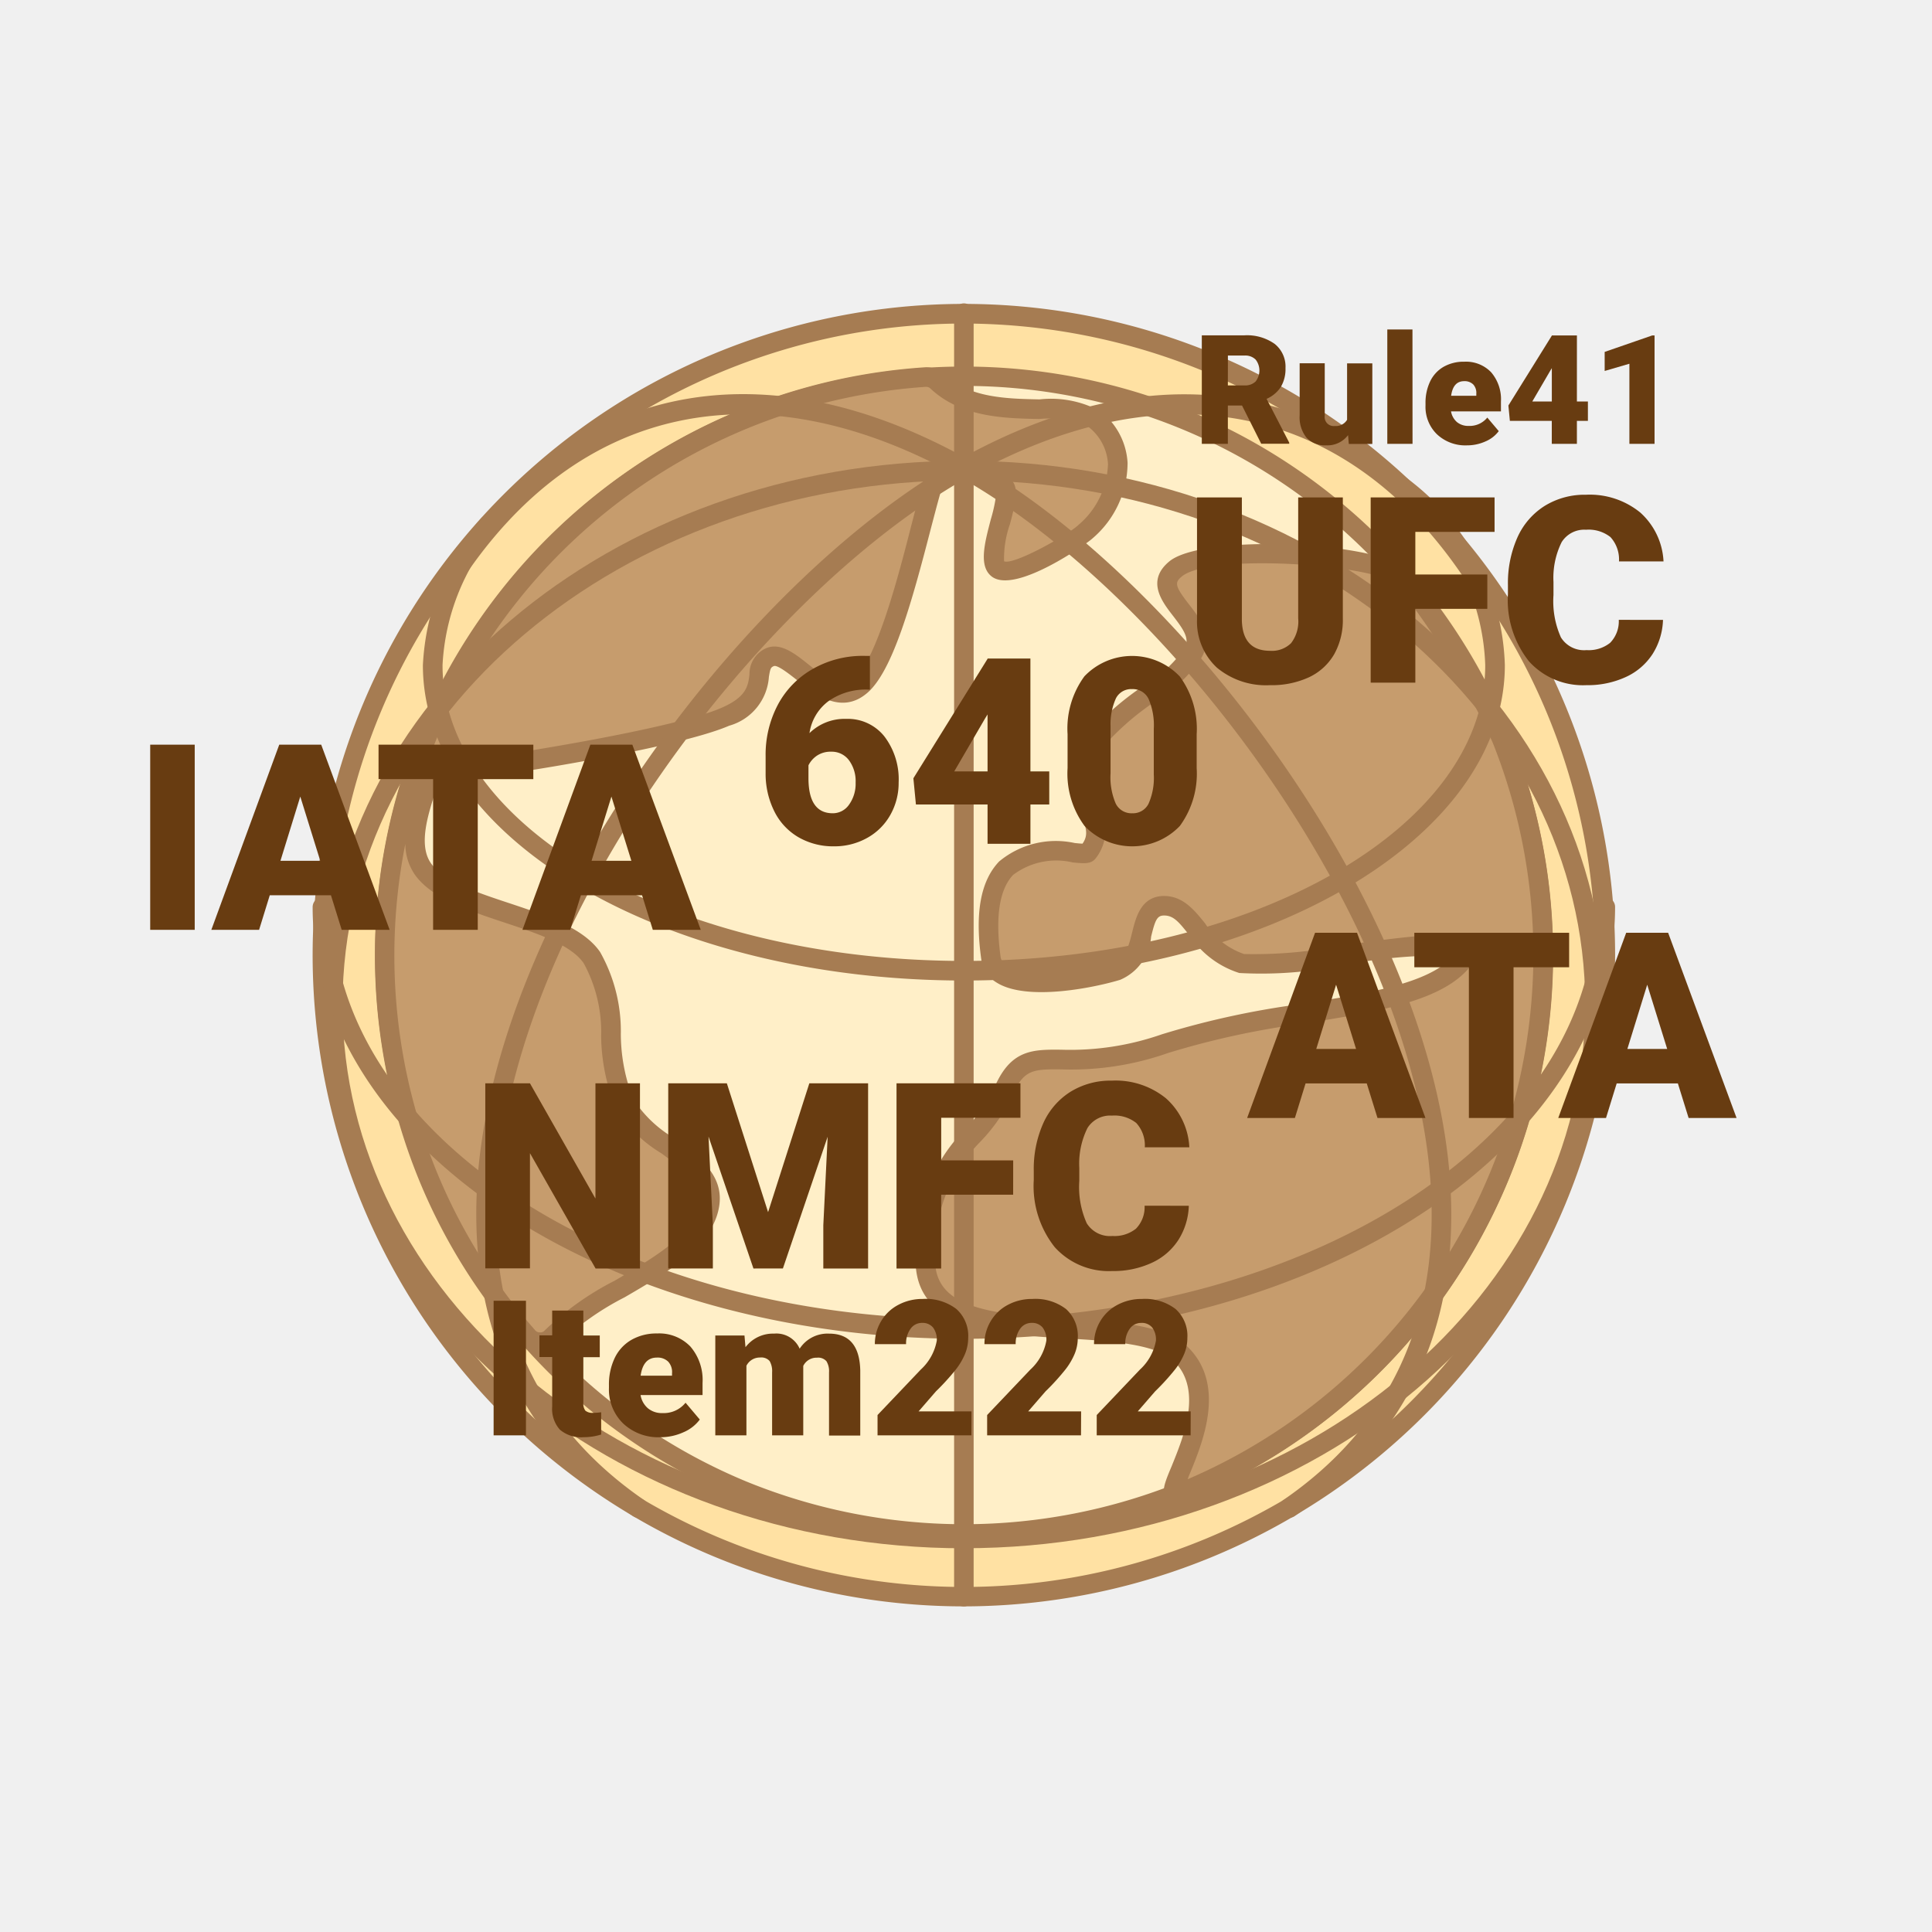 <svg xmlns="http://www.w3.org/2000/svg" width="89" height="89" viewBox="0 0 89 89">
  <rect id="chohoke_238" data-name="長方形 238" width="89" height="89" fill="#f0f0f0"/>
  <g id="group_2808" data-name="group 2808" transform="translate(-108.292 -11.779)">
    <g id="group_2800" data-name="group 2800">
      <path id="path_10926" data-name="path 10926" d="M152.7,26.236A29.546,29.546,0,1,0,182.24,55.782,29.541,29.541,0,0,0,152.7,26.236Z" fill="#ffe1a3" fill-rule="evenodd"/>
      <path id="path_10927" data-name="path 10927" d="M152.7,26.684a29.1,29.1,0,1,0,29.088,29.1,29.134,29.134,0,0,0-29.088-29.1Zm0,59.095a30,30,0,1,1,29.994-30A30.038,30.038,0,0,1,152.7,85.779Z" fill="#a67c52" fill-rule="evenodd"/>
      <path id="path_10928" data-name="path 10928" d="M171.551,36.918a26.688,26.688,0,1,0,7.817,18.864,26.419,26.419,0,0,0-2.025-10.2A26.8,26.8,0,0,0,171.551,36.918Z" fill="#ffefc8" fill-rule="evenodd"/>
      <path id="path_10929" data-name="path 10929" d="M152.7,29.557a26.234,26.234,0,0,0-10.037,50.465,26.5,26.5,0,0,0,20.063,0A26.225,26.225,0,0,0,152.7,29.557Zm0,53.35a27.134,27.134,0,0,1-10.383-52.2,27.385,27.385,0,0,1,20.754,0,27.128,27.128,0,0,1-10.371,52.2Z" fill="#a67c52" fill-rule="evenodd"/>
      <path id="path_10930" data-name="path 10930" d="M172.977,38.437a34.99,34.99,0,0,1,4.48,7.383,26.705,26.705,0,0,1-14.812,34.732c-1.308.528,2.42-3.894.115-6.325s-12.1.391-11.833-4.611,2.455-4.979,3.6-7.591,2.53-.5,7.429-2.17,11.414-1.423,13.54-3.647-8.131.428-10.015-.043-2.263-2.735-3.625-2.659-.587,2.517-2.086,2.981c-1.515.464-5.577,1.174-5.831-.555-.954-6.618,4.162-4.527,4.47-4.887,1.345-1.557-1.6-2.8.214-5,1.833-2.209,3.64-2.6,4.6-4.14s-2.24-2.718-.763-3.922C163.918,36.78,171.961,37.248,172.977,38.437Z" fill="#c69c6d" fill-rule="evenodd"/>
      <path id="path_10931" data-name="path 10931" d="M156.957,61.039c-1.116,0-1.528.073-2.011,1.167a7.948,7.948,0,0,1-1.525,2.2,7.181,7.181,0,0,0-2.049,5.235c-.127,2.356,2.34,2.674,6.107,2.9,2.343.134,4.556.264,5.614,1.373,1.665,1.756.584,4.353.012,5.746a2.251,2.251,0,0,0-.1.261,26.319,26.319,0,0,0,14.051-33.93,35.234,35.234,0,0,0-4.416-7.261h0c-.817-.939-8.553-1.495-9.9-.4-.334.276-.346.425.3,1.258.51.648,1.2,1.534.56,2.554a6.833,6.833,0,0,1-2.049,1.921,12.14,12.14,0,0,0-2.569,2.268,1.958,1.958,0,0,0-.143,2.459,2.13,2.13,0,0,1-.088,2.549c-.214.251-.521.219-1.043.169a3.3,3.3,0,0,0-2.746.575c-.637.676-.829,1.949-.575,3.787a.562.562,0,0,0,.3.41c.89.568,3.449.233,4.948-.222.483-.15.636-.606.813-1.335.169-.683.4-1.611,1.388-1.668.916-.039,1.451.617,1.973,1.265a3.488,3.488,0,0,0,1.793,1.408,20.831,20.831,0,0,0,4.5-.392c4-.568,5.665-.725,6.06.054.176.338.062.714-.333,1.132-1.373,1.423-4.173,1.875-7.419,2.4a38.666,38.666,0,0,0-6.3,1.361,13.421,13.421,0,0,1-4.9.759Zm5.511,20.007a.526.526,0,0,1-.4-.161c-.319-.319-.139-.768.2-1.569.522-1.293,1.427-3.452.154-4.782-.8-.852-2.938-.975-5-1.1-3.344-.192-7.137-.415-6.946-3.847a7.938,7.938,0,0,1,2.263-5.781,7.074,7.074,0,0,0,1.377-1.964c.749-1.718,1.753-1.722,3.091-1.706a12.791,12.791,0,0,0,4.607-.71,39.281,39.281,0,0,1,6.451-1.4c2.954-.471,5.749-.92,6.9-2.128.039-.038.061-.069.088-.1a24.285,24.285,0,0,0-5.025.43,18.509,18.509,0,0,1-4.848.373,4.3,4.3,0,0,1-2.278-1.715c-.483-.6-.736-.955-1.224-.932-.29.015-.38.237-.559.978a2.357,2.357,0,0,1-1.423,1.983c-1.109.34-4.289,1.02-5.7.123A1.48,1.48,0,0,1,153.5,56c-.307-2.152-.039-3.637.817-4.535a4.087,4.087,0,0,1,3.486-.851c.128.012.266.028.357.028.3-.426.161-.8-.142-1.482a2.838,2.838,0,0,1,.265-3.4,12.966,12.966,0,0,1,2.749-2.428,5.99,5.99,0,0,0,1.808-1.66c.268-.438.037-.817-.511-1.523-.5-.645-1.258-1.616-.165-2.513,1.592-1.3,9.928-.916,11.162.511a36.055,36.055,0,0,1,4.552,7.513,27.183,27.183,0,0,1-15.062,35.318A.972.972,0,0,1,162.468,81.046Z" fill="#a67c52" fill-rule="evenodd"/>
      <path id="path_10932" data-name="path 10932" d="M150.9,29.152a26.71,26.71,0,0,0-22.882,36.859,26.943,26.943,0,0,0,4.568,7.334.77.77,0,0,0,.561.26.673.673,0,0,0,.559-.222c1.784-2.052,6.924-3.468,7.28-6.16.257-2-3.065-2.792-3.931-4.614-.994-2.068-.2-4.819-1.488-6.712-1.34-1.964-6.413-2.144-7.79-4.081-.749-1.064-.189-2.659.206-3.893a1.871,1.871,0,0,1,1.374-1,9.277,9.277,0,0,1,2.416.031c.05,0,7.609-1.148,9.926-2.152s1.044-2.336,2.075-2.754,2.609,2.662,4.185,1.3,2.812-7.944,3.371-9.467,2.636-.037,3.2.284c.545.323-.967,3.268-.269,3.806s3.651-1.327,4.02-1.7c2.228-2.194,1.669-4.215.421-5.2s-5.039.323-7.225-1.718A.726.726,0,0,0,150.9,29.152Z" fill="#c69c6d" fill-rule="evenodd"/>
      <path id="path_10933" data-name="path 10933" d="M150.9,29.152h0Zm3.384,5.4s0,0,.012.008l-.012-.008ZM150.965,29.6a.279.279,0,0,1,.2.088c1.411,1.319,3.4,1.362,5,1.393a4.537,4.537,0,0,1,2.251.349,2.329,2.329,0,0,1,.917,1.721,3.829,3.829,0,0,1-1.361,2.809c-.445.436-2.98,1.867-3.426,1.675a4.756,4.756,0,0,1,.269-1.706c.269-1.021.484-1.826-.076-2.148l-.177-.109c-.652-.405-1.856-1.153-2.8-.826a1.4,1.4,0,0,0-.863.888c-.152.434-.355,1.212-.612,2.195-.588,2.312-1.592,6.186-2.62,7.084-.611.521-1.208.118-2.125-.621-.637-.507-1.289-1.028-1.949-.756a1.294,1.294,0,0,0-.775,1.212c-.065.536-.141,1.043-1.3,1.542-2.16.94-9.324,2.059-9.746,2.112-.253,0-.51-.025-.774-.053a4.985,4.985,0,0,0-1.757.04,2.911,2.911,0,0,0-1.374.75c.177-.509.369-1.016.573-1.515A26.314,26.314,0,0,1,150.927,29.6a.158.158,0,0,1,.038,0Zm-24,21.049a26.41,26.41,0,0,0,1.478,15.189,26.032,26.032,0,0,0,4.49,7.207.282.282,0,0,0,.231.112.247.247,0,0,0,.2-.069,13.333,13.333,0,0,1,3.246-2.313c1.83-1.074,3.739-2.187,3.92-3.61.111-.827-.6-1.4-1.772-2.259a6.14,6.14,0,0,1-2.11-2.1,9.081,9.081,0,0,1-.664-3.3,6.6,6.6,0,0,0-.8-3.349c-.583-.858-2.148-1.381-3.663-1.883-1.641-.544-3.333-1.109-4.112-2.194a2.518,2.518,0,0,1-.445-1.423Zm6.21,23.409h-.038a1.176,1.176,0,0,1-.879-.418,26.594,26.594,0,0,1-4.644-7.457,27.388,27.388,0,0,1,0-20.8A27.137,27.137,0,0,1,150.878,28.7a1.179,1.179,0,0,1,.9.326c1.17,1.085,2.888,1.12,4.4,1.152a4.754,4.754,0,0,1,2.8.544,3.224,3.224,0,0,1,1.257,2.377,4.586,4.586,0,0,1-1.637,3.5c-.181.18-3.528,2.577-4.622,1.737-.61-.475-.33-1.526-.039-2.639a7.21,7.21,0,0,0,.254-1.2l-.1-.061c-.406-.257-1.488-.931-2.036-.743a.487.487,0,0,0-.3.348c-.142.392-.345,1.19-.587,2.106-.878,3.406-1.757,6.543-2.916,7.545-1.208,1.05-2.454.057-3.267-.6-.331-.261-.879-.694-1.044-.629-.141.062-.165.1-.229.5a2.515,2.515,0,0,1-1.833,2.248c-2.3,1-9.835,2.186-10.115,2.186h0c-.281,0-.561-.031-.856-.059a4.215,4.215,0,0,0-1.434.016c-.449.111-.955.353-1.059.7l-.038.114c-.368,1.128-.825,2.536-.231,3.38s2.152,1.357,3.656,1.853c1.654.552,3.372,1.123,4.135,2.235a7.422,7.422,0,0,1,.954,3.79,8.3,8.3,0,0,0,.572,2.981,5.612,5.612,0,0,0,1.822,1.764c1.143.829,2.328,1.683,2.148,3.1-.242,1.865-2.339,3.089-4.365,4.269a12.735,12.735,0,0,0-3.014,2.129A1.139,1.139,0,0,1,133.176,74.058Z" fill="#a67c52" fill-rule="evenodd"/>
      <path id="path_10934" data-name="path 10934" d="M152.7,33.907c-15.791,0-28.629,10.832-28.629,24.145S136.9,82.2,152.7,82.2s28.617-10.829,28.617-24.145S168.475,33.907,152.7,33.907Zm0,49.195c-16.286,0-29.533-11.238-29.533-25.05S136.409,33.006,152.7,33.006s29.522,11.235,29.522,25.046S168.969,83.1,152.7,83.1Z" fill="#a67c52" fill-rule="evenodd"/>
      <path id="path_10935" data-name="path 10935" d="M152.7,73.452c-16.543,0-30.006-8.925-30.006-19.891a.458.458,0,0,1,.461-.453.451.451,0,0,1,.444.453c0,10.471,13.057,18.986,29.1,18.986s29.088-8.515,29.088-18.986a.453.453,0,1,1,.906,0C182.689,64.527,169.223,73.452,152.7,73.452Z" fill="#a67c52" fill-rule="evenodd"/>
      <path id="path_10936" data-name="path 10936" d="M152.7,56.948c-13.743,0-24.927-6.517-24.927-14.526a11.284,11.284,0,0,1,2.674-6.754.448.448,0,0,1,.686.575,10.335,10.335,0,0,0-2.455,6.179c0,7.51,10.778,13.623,24.022,13.623s24.011-6.113,24.011-13.623a10.24,10.24,0,0,0-4.124-7.881.447.447,0,0,1-.076-.634.454.454,0,0,1,.637-.065,11.132,11.132,0,0,1,4.467,8.58C177.61,50.431,166.426,56.948,152.7,56.948Z" fill="#a67c52" fill-rule="evenodd"/>
      <path id="path_10937" data-name="path 10937" d="M152.7,85.779a.454.454,0,0,1-.456-.452V26.236a.451.451,0,1,1,.9,0V85.327A.451.451,0,0,1,152.7,85.779Z" fill="#a67c52" fill-rule="evenodd"/>
      <path id="path_10938" data-name="path 10938" d="M137.706,81.7a.465.465,0,0,1-.253-.078c-5.117-3.52-7.522-8.6-7.191-15.078.675-12.687,12.446-28.286,22.511-33.756,9.477-5.146,18.145-3.252,23.768,5.205a.442.442,0,0,1-.126.625.449.449,0,0,1-.622-.126c-5.335-8.021-13.566-9.812-22.588-4.91-9.861,5.355-21.379,20.612-22.038,33.012-.318,6.15,1.959,10.955,6.792,14.284a.452.452,0,0,1-.253.822Z" fill="#a67c52" fill-rule="evenodd"/>
      <path id="path_10939" data-name="path 10939" d="M167.684,81.7a.455.455,0,0,1-.379-.2.45.45,0,0,1,.112-.626c4.835-3.329,7.126-8.134,6.795-14.284-.66-12.4-12.177-27.657-22.027-33.012-9.033-4.9-17.264-3.111-22.6,4.91a.45.45,0,0,1-.748-.5c5.623-8.457,14.288-10.357,23.769-5.205,10.076,5.47,21.836,21.069,22.508,33.756.345,6.483-2.072,11.558-7.177,15.078A.463.463,0,0,1,167.684,81.7Z" fill="#a67c52" fill-rule="evenodd"/>
    </g>
    <g id="group_2801" data-name="group 2801">
      <path id="path_10940" data-name="path 10940" d="M117.262,54.614h-2.051V46.083h2.051Z" fill="#683c11"/>
      <path id="path_10941" data-name="path 10941" d="M123.538,53.021h-2.819l-.492,1.593h-2.2l3.129-8.531h1.933l3.153,8.531h-2.209Zm-2.327-1.588h1.834l-.92-2.959Z" fill="#683c11"/>
      <path id="path_10942" data-name="path 10942" d="M132.86,47.671H130.3v6.943h-2.056V47.671h-2.514V46.083h7.131Z" fill="#683c11"/>
      <path id="path_10943" data-name="path 10943" d="M137.87,53.021h-2.819l-.492,1.593h-2.2l3.129-8.531h1.933l3.153,8.531h-2.209Zm-2.327-1.588h1.834l-.919-2.959Z" fill="#683c11"/>
    </g>
    <g id="group_2802" data-name="group 2802">
      <path id="path_10944" data-name="path 10944" d="M171.253,61.687h-2.818l-.492,1.593h-2.2l3.129-8.531h1.933l3.152,8.531h-2.209ZM168.927,60.1h1.834l-.92-2.959Z" fill="#683c11"/>
      <path id="path_10945" data-name="path 10945" d="M180.576,56.337h-2.561V63.28h-2.057V56.337h-2.513V54.749h7.131Z" fill="#683c11"/>
      <path id="path_10946" data-name="path 10946" d="M185.585,61.687h-2.818l-.492,1.593h-2.2l3.129-8.531h1.933l3.152,8.531h-2.209ZM183.259,60.1h1.834l-.92-2.959Z" fill="#683c11"/>
    </g>
    <g id="group_2803" data-name="group 2803">
      <path id="path_10947" data-name="path 10947" d="M170.151,34.693v5.584a3.216,3.216,0,0,1-.4,1.644,2.628,2.628,0,0,1-1.161,1.058,4.085,4.085,0,0,1-1.787.363,3.532,3.532,0,0,1-2.455-.809,2.887,2.887,0,0,1-.914-2.215V34.693H165.5v5.666q.035,1.4,1.3,1.4a1.257,1.257,0,0,0,.967-.352,1.64,1.64,0,0,0,.328-1.142V34.693Z" fill="#683c11"/>
      <path id="path_10948" data-name="path 10948" d="M176.807,39.826h-3.316v3.4h-2.057V34.693h5.707v1.588h-3.65v1.963h3.316Z" fill="#683c11"/>
      <path id="path_10949" data-name="path 10949" d="M184.9,40.336a3.111,3.111,0,0,1-.481,1.573,2.9,2.9,0,0,1-1.233,1.058,4.2,4.2,0,0,1-1.813.375,3.349,3.349,0,0,1-2.649-1.1,4.527,4.527,0,0,1-.967-3.094V38.73a5.166,5.166,0,0,1,.437-2.194,3.308,3.308,0,0,1,1.257-1.453,3.5,3.5,0,0,1,1.9-.513,3.677,3.677,0,0,1,2.5.818,3.23,3.23,0,0,1,1.073,2.253h-2.051a1.532,1.532,0,0,0-.393-1.12,1.617,1.617,0,0,0-1.125-.339,1.227,1.227,0,0,0-1.125.574,3.7,3.7,0,0,0-.375,1.834v.6a4.08,4.08,0,0,0,.343,1.952,1.255,1.255,0,0,0,1.181.585,1.579,1.579,0,0,0,1.084-.334,1.417,1.417,0,0,0,.4-1.06Z" fill="#683c11"/>
    </g>
    <g id="group_2804" data-name="group 2804">
      <path id="path_10950" data-name="path 10950" d="M137.773,70.214h-2.045L132.705,64.9v5.309h-2.057V61.683h2.057l3.017,5.308V61.683h2.051Z" fill="#683c11"/>
      <path id="path_10951" data-name="path 10951" d="M141.775,61.683l1.9,5.935,1.9-5.935h2.707v8.531h-2.063V68.222l.2-4.078-2.062,6.07H143l-2.069-6.076.2,4.084v1.992h-2.056V61.683Z" fill="#683c11"/>
      <path id="path_10952" data-name="path 10952" d="M154.964,66.815h-3.316v3.4h-2.057V61.683H155.3v1.588h-3.65v1.962h3.316Z" fill="#683c11"/>
      <path id="path_10953" data-name="path 10953" d="M163.056,67.325a3.11,3.11,0,0,1-.48,1.573,2.892,2.892,0,0,1-1.234,1.058,4.2,4.2,0,0,1-1.813.375,3.351,3.351,0,0,1-2.649-1.1,4.524,4.524,0,0,1-.966-3.093V65.72a5.167,5.167,0,0,1,.436-2.195,3.308,3.308,0,0,1,1.257-1.453,3.505,3.505,0,0,1,1.9-.512,3.673,3.673,0,0,1,2.5.817,3.23,3.23,0,0,1,1.073,2.253h-2.051a1.528,1.528,0,0,0-.393-1.119,1.612,1.612,0,0,0-1.125-.34,1.23,1.23,0,0,0-1.125.574,3.7,3.7,0,0,0-.375,1.834v.6a4.09,4.09,0,0,0,.343,1.951,1.256,1.256,0,0,0,1.181.586,1.584,1.584,0,0,0,1.084-.334,1.416,1.416,0,0,0,.4-1.061Z" fill="#683c11"/>
    </g>
    <g id="group_2805" data-name="group 2805">
      <path id="path_10954" data-name="path 10954" d="M132.521,77.9h-1.49v-6.2h1.49Z" fill="#683c11"/>
      <path id="path_10955" data-name="path 10955" d="M135.164,72.152V73.3h.757v1h-.757V76.4a.543.543,0,0,0,.093.362.5.5,0,0,0,.371.1,2.089,2.089,0,0,0,.357-.026v1.026a2.65,2.65,0,0,1-.808.123,1.5,1.5,0,0,1-1.094-.348,1.431,1.431,0,0,1-.354-1.06V74.293h-.587v-1h.587V72.152Z" fill="#683c11"/>
      <path id="path_10956" data-name="path 10956" d="M138.714,77.987A2.363,2.363,0,0,1,137,77.355a2.181,2.181,0,0,1-.656-1.645v-.119a2.82,2.82,0,0,1,.262-1.247,1.914,1.914,0,0,1,.764-.837,2.309,2.309,0,0,1,1.192-.3,1.991,1.991,0,0,1,1.532.6,2.363,2.363,0,0,1,.562,1.679v.558H137.8a1.027,1.027,0,0,0,.337.608,1,1,0,0,0,.672.222,1.288,1.288,0,0,0,1.064-.477l.656.775a1.83,1.83,0,0,1-.76.589A2.557,2.557,0,0,1,138.714,77.987Zm-.162-3.669q-.63,0-.749.834h1.447v-.11a.708.708,0,0,0-.174-.534A.693.693,0,0,0,138.552,74.318Z" fill="#683c11"/>
      <path id="path_10957" data-name="path 10957" d="M142.587,73.3l.047.54a1.586,1.586,0,0,1,1.316-.626,1.168,1.168,0,0,1,1.179.694,1.533,1.533,0,0,1,1.353-.694q1.4,0,1.439,1.695v3h-1.439V75a.883.883,0,0,0-.119-.515.506.506,0,0,0-.434-.162.678.678,0,0,0-.634.379l0,.06V77.9H143.86V75a.928.928,0,0,0-.114-.523.508.508,0,0,0-.439-.162.688.688,0,0,0-.63.379V77.9h-1.434V73.3Z" fill="#683c11"/>
      <path id="path_10958" data-name="path 10958" d="M153.042,77.9h-4.325v-.936l1.992-2.094a2.379,2.379,0,0,0,.737-1.332.922.922,0,0,0-.175-.609.622.622,0,0,0-.506-.209.633.633,0,0,0-.533.279,1.148,1.148,0,0,0-.2.7h-1.439a2.037,2.037,0,0,1,.286-1.054,1.993,1.993,0,0,1,.792-.755,2.342,2.342,0,0,1,1.132-.273,2.316,2.316,0,0,1,1.547.464,1.658,1.658,0,0,1,.543,1.333,1.931,1.931,0,0,1-.137.713,3.085,3.085,0,0,1-.423.728,10.863,10.863,0,0,1-.926,1.019l-.8.923h2.439Z" fill="#683c11"/>
      <path id="path_10959" data-name="path 10959" d="M158.09,77.9h-4.324v-.936l1.992-2.094a2.376,2.376,0,0,0,.736-1.332.922.922,0,0,0-.175-.609.622.622,0,0,0-.506-.209.63.63,0,0,0-.532.279,1.148,1.148,0,0,0-.2.7h-1.439a2.036,2.036,0,0,1,.285-1.054,1.993,1.993,0,0,1,.792-.755,2.345,2.345,0,0,1,1.132-.273,2.317,2.317,0,0,1,1.548.464,1.661,1.661,0,0,1,.542,1.333,1.93,1.93,0,0,1-.136.713,3.127,3.127,0,0,1-.424.728,10.821,10.821,0,0,1-.925,1.019l-.8.923h2.439Z" fill="#683c11"/>
      <path id="path_10960" data-name="path 10960" d="M163.139,77.9h-4.325v-.936l1.992-2.094a2.376,2.376,0,0,0,.736-1.332.927.927,0,0,0-.174-.609.624.624,0,0,0-.507-.209.631.631,0,0,0-.532.279,1.148,1.148,0,0,0-.2.7h-1.439a2.036,2.036,0,0,1,.285-1.054,2,2,0,0,1,.792-.755,2.349,2.349,0,0,1,1.133-.273,2.316,2.316,0,0,1,1.547.464,1.658,1.658,0,0,1,.542,1.333,1.93,1.93,0,0,1-.136.713,3.156,3.156,0,0,1-.423.728,11.006,11.006,0,0,1-.926,1.019l-.8.923h2.439Z" fill="#683c11"/>
    </g>
    <g id="group_2806" data-name="group 2806">
      <path id="path_10961" data-name="path 10961" d="M148.365,41.995v1.552h-.088a2.962,2.962,0,0,0-1.819.531,2.233,2.233,0,0,0-.876,1.473,2.311,2.311,0,0,1,1.688-.656,2.153,2.153,0,0,1,1.763.809,3.258,3.258,0,0,1,.656,2.121,2.983,2.983,0,0,1-.383,1.494,2.742,2.742,0,0,1-1.073,1.063,3.077,3.077,0,0,1-1.526.384,3.191,3.191,0,0,1-1.623-.413,2.83,2.83,0,0,1-1.113-1.181,3.868,3.868,0,0,1-.41-1.769v-.791a4.923,4.923,0,0,1,.565-2.37,4.106,4.106,0,0,1,1.614-1.65,4.619,4.619,0,0,1,2.326-.6Zm-1.781,4.412a1.129,1.129,0,0,0-.656.181,1.153,1.153,0,0,0-.393.446v.591q0,1.618,1.119,1.618a.907.907,0,0,0,.753-.4,1.646,1.646,0,0,0,.3-1.013A1.62,1.62,0,0,0,147.4,46.8.984.984,0,0,0,146.584,46.407Z" fill="#683c11"/>
      <path id="path_10962" data-name="path 10962" d="M155.76,47.315h.867v1.523h-.867v1.811h-1.975V48.838h-3.3l-.117-1.207,3.416-5.5v-.017h1.975Zm-3.51,0h1.535V44.69l-.123.2Z" fill="#683c11"/>
      <path id="path_10963" data-name="path 10963" d="M163.418,47.163a4.077,4.077,0,0,1-.776,2.666,3.035,3.035,0,0,1-4.392-.006,4.065,4.065,0,0,1-.779-2.66V45.6a4.072,4.072,0,0,1,.776-2.666,3.033,3.033,0,0,1,4.392.006,4.079,4.079,0,0,1,.779,2.666Zm-1.975-1.811a3.047,3.047,0,0,0-.24-1.374.8.8,0,0,0-.762-.454.785.785,0,0,0-.741.422,2.873,2.873,0,0,0-.249,1.277V47.4a3.066,3.066,0,0,0,.24,1.4.807.807,0,0,0,.762.443.8.8,0,0,0,.744-.431,2.93,2.93,0,0,0,.246-1.351Z" fill="#683c11"/>
    </g>
    <g id="group_2807" data-name="group 2807">
      <path id="path_10964" data-name="path 10964" d="M165.507,30.459h-.652v1.767h-1.2v-5h1.966a2.2,2.2,0,0,1,1.389.394,1.336,1.336,0,0,1,.5,1.114,1.62,1.62,0,0,1-.211.864,1.507,1.507,0,0,1-.66.555l1.043,2.017v.051h-1.29Zm-.652-.926h.762a.683.683,0,0,0,.516-.18.818.818,0,0,0,0-1.011.674.674,0,0,0-.514-.184h-.762Z" fill="#683c11"/>
      <path id="path_10965" data-name="path 10965" d="M170.392,31.825a1.193,1.193,0,0,1-.992.47,1.17,1.17,0,0,1-.924-.356,1.491,1.491,0,0,1-.314-1.02V28.514h1.156v2.412a.416.416,0,0,0,.463.477.6.6,0,0,0,.566-.285v-2.6h1.163v3.712h-1.084Z" fill="#683c11"/>
      <path id="path_10966" data-name="path 10966" d="M173.362,32.226H172.2V26.957h1.159Z" fill="#683c11"/>
      <path id="path_10967" data-name="path 10967" d="M175.871,32.295a1.907,1.907,0,0,1-1.383-.51,1.758,1.758,0,0,1-.528-1.326v-.1a2.278,2.278,0,0,1,.211-1.005,1.548,1.548,0,0,1,.616-.674,1.853,1.853,0,0,1,.96-.238,1.6,1.6,0,0,1,1.235.485,1.909,1.909,0,0,1,.453,1.354v.449h-2.3a.845.845,0,0,0,.271.491.813.813,0,0,0,.542.178,1.04,1.04,0,0,0,.858-.384l.528.624a1.478,1.478,0,0,1-.612.475A2.064,2.064,0,0,1,175.871,32.295Zm-.131-2.957q-.507,0-.6.672H176.3v-.089a.578.578,0,0,0-.141-.431A.563.563,0,0,0,175.74,29.338Z" fill="#683c11"/>
      <path id="path_10968" data-name="path 10968" d="M180.934,30.274h.507v.892h-.507v1.06h-1.157v-1.06h-1.931l-.068-.707,2-3.217v-.011h1.157Zm-2.055,0h.9V28.737l-.071.117Z" fill="#683c11"/>
      <path id="path_10969" data-name="path 10969" d="M184.511,32.226h-1.159V28.535l-1.139.333V27.99l2.192-.759h.106Z" fill="#683c11"/>
    </g>
  </g>
</svg>
